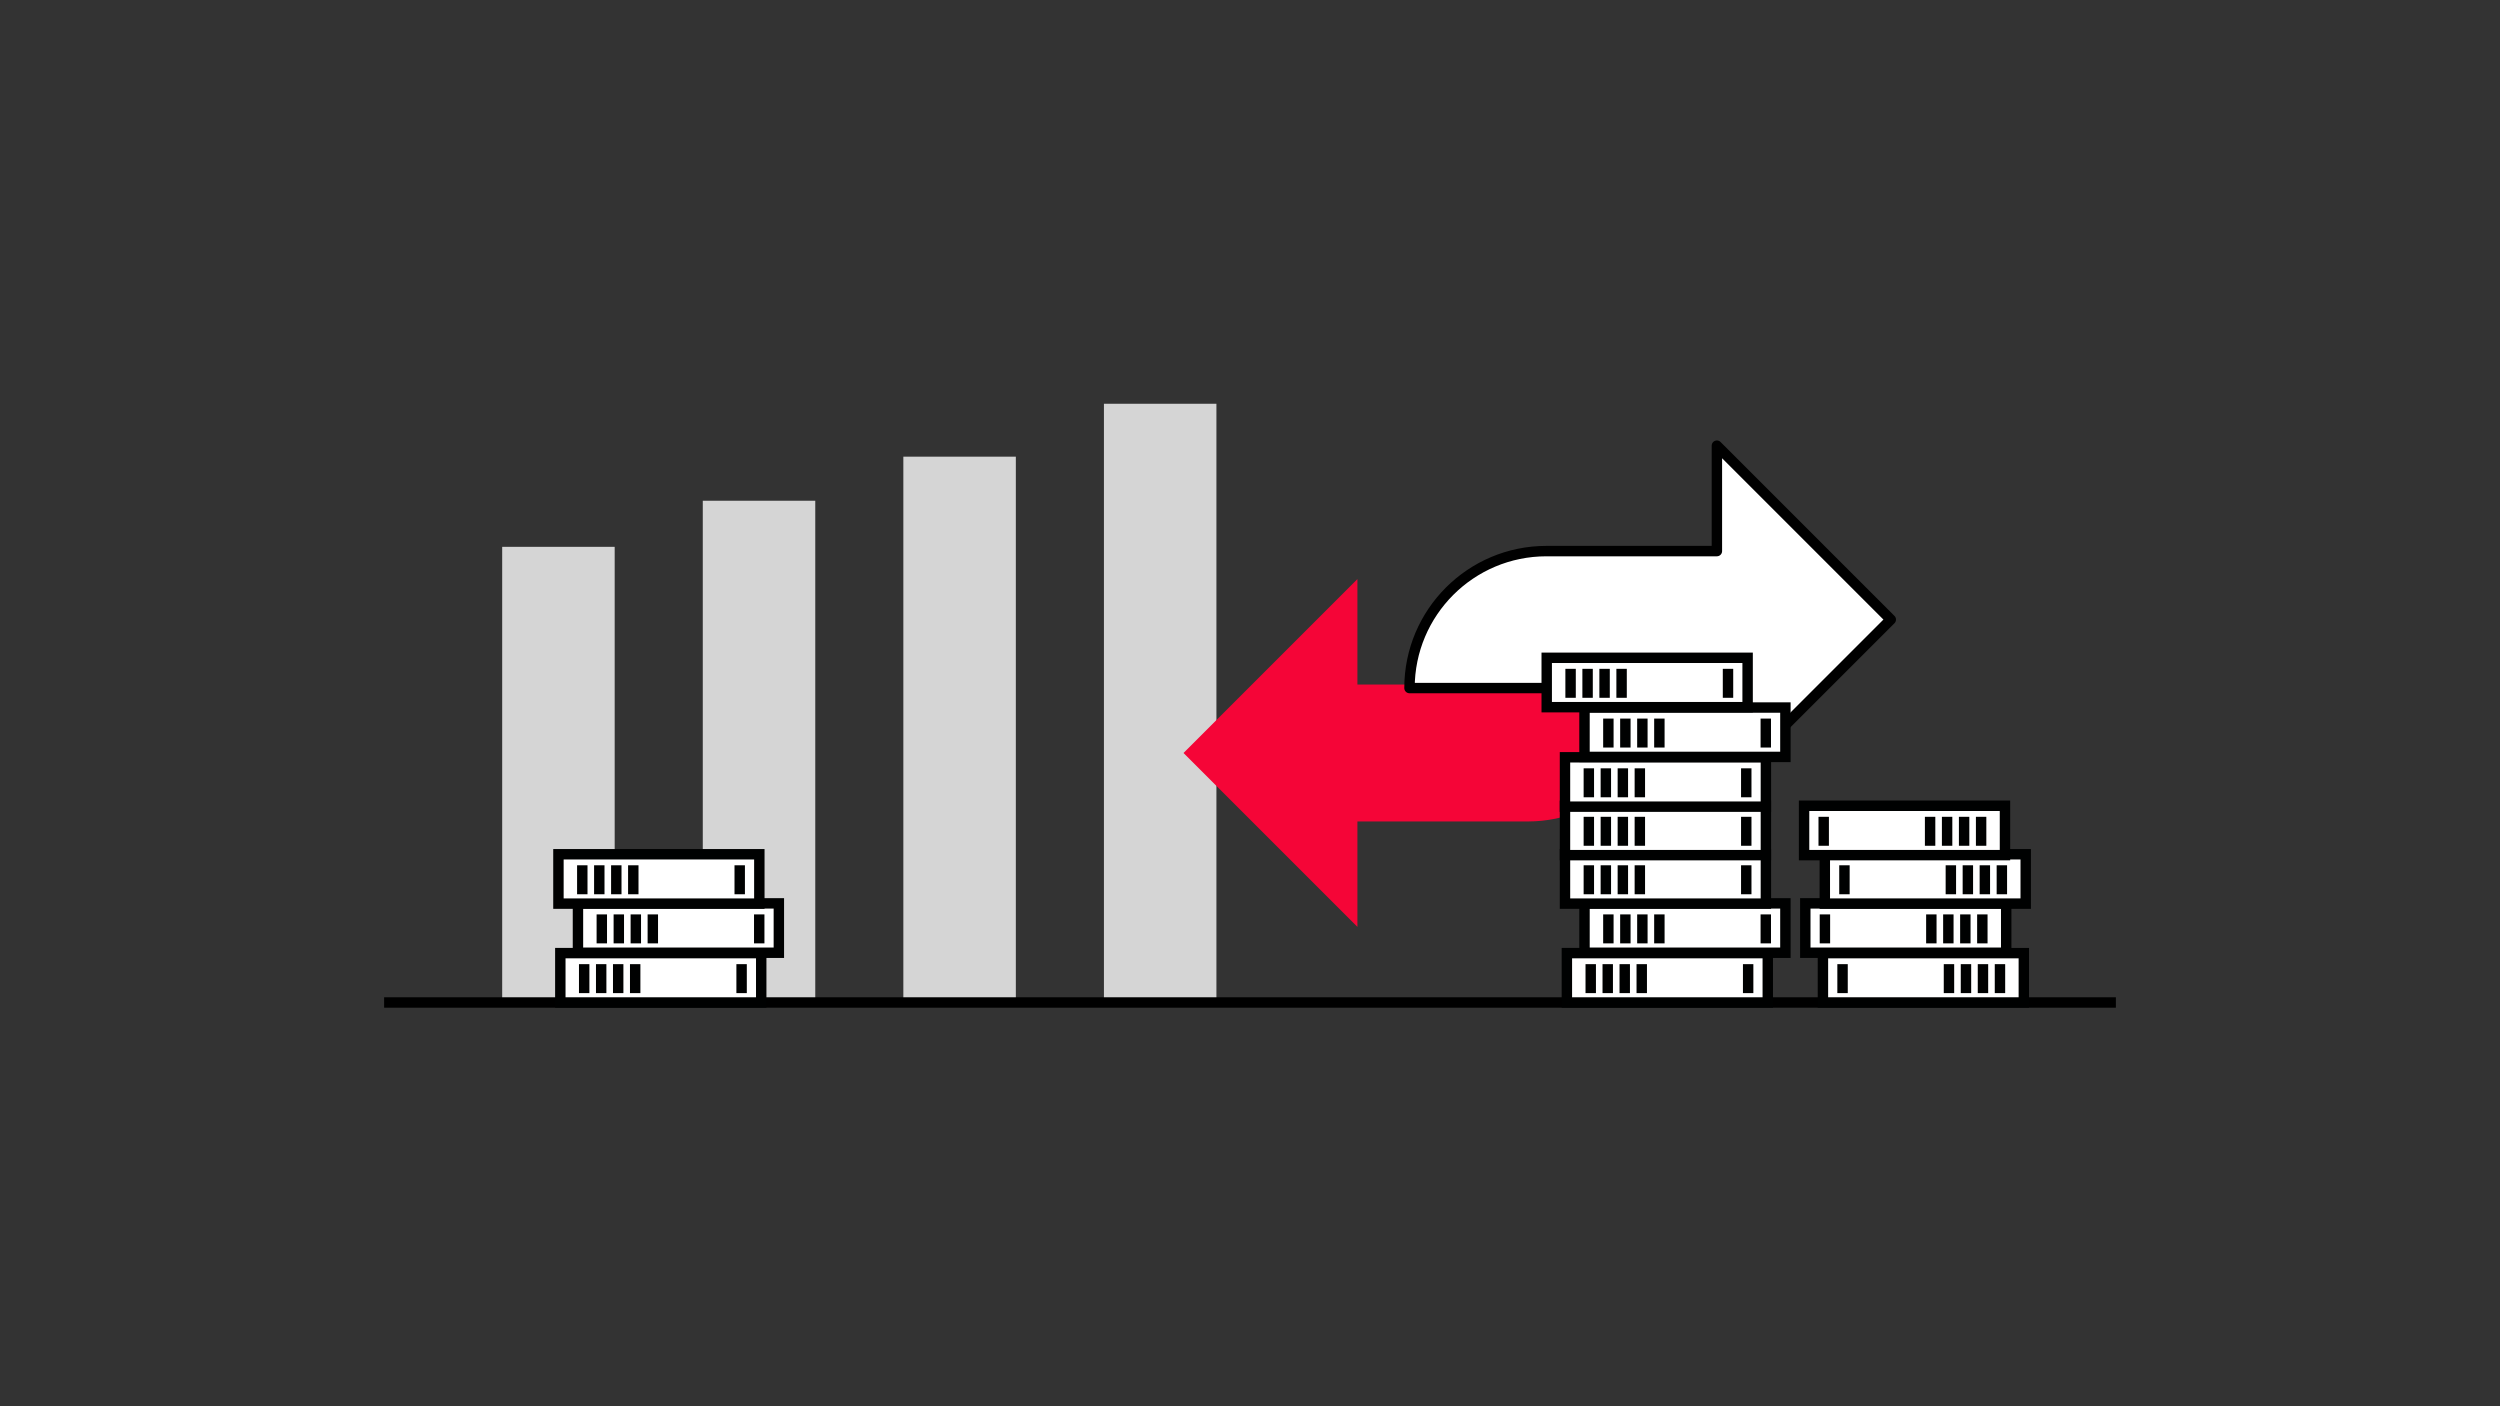 <?xml version="1.0" encoding="UTF-8"?><svg xmlns="http://www.w3.org/2000/svg" width="1920" height="1080" viewBox="0 0 1920 1080"><rect x="0" y="0" width="1920" height="1080" fill="#333333" stroke="none"/><g id="DESKTOP"><rect x="385.68" y="419.97" width="86.39" height="349.94" style="fill:#d5d5d5; stroke-width:0px;"/><rect x="539.73" y="384.57" width="86.39" height="385.34" style="fill:#d5d5d5; stroke-width:0px;"/><rect x="693.77" y="350.72" width="86.39" height="419.19" style="fill:#d5d5d5; stroke-width:0px;"/><rect x="847.82" y="310.09" width="86.39" height="459.82" style="fill:#d5d5d5; stroke-width:0px;"/><line x1="295" y1="769.91" x2="1625" y2="769.91" style="fill:none; stroke:#000; stroke-miterlimit:10; stroke-width:8px;"/><path d="M1042.49,444.74l-133.55,133.55,133.55,133.55v-80.96h130.9c58.09,0,105.18-47.09,105.18-105.18h0s-236.08,0-236.08,0v-80.96Z" style="fill:#f50537; stroke-width:0px;"/><path d="M1318.57,609.38l133.55-133.55-133.55-133.55v80.96h-130.9c-58.09,0-105.18,47.09-105.18,105.18h0s236.08,0,236.08,0v80.96Z" style="fill:#fff; stroke:#000; stroke-linejoin:round; stroke-width:8px;"/><rect x="430.33" y="731.99" width="154.29" height="37.92" style="fill:#fff; stroke:#000101; stroke-miterlimit:10; stroke-width:8px;"/><line x1="448.65" y1="740.47" x2="448.65" y2="762.71" style="fill:none; stroke:#000101; stroke-miterlimit:10; stroke-width:8px;"/><line x1="461.71" y1="740.47" x2="461.71" y2="762.71" style="fill:none; stroke:#000101; stroke-miterlimit:10; stroke-width:8px;"/><line x1="474.77" y1="740.47" x2="474.77" y2="762.71" style="fill:none; stroke:#000101; stroke-miterlimit:10; stroke-width:8px;"/><line x1="487.82" y1="740.47" x2="487.82" y2="762.71" style="fill:none; stroke:#000101; stroke-miterlimit:10; stroke-width:8px;"/><line x1="569.55" y1="740.47" x2="569.55" y2="762.71" style="fill:none; stroke:#000101; stroke-miterlimit:10; stroke-width:8px;"/><rect x="443.87" y="693.79" width="154.29" height="37.92" style="fill:#fff; stroke:#000101; stroke-miterlimit:10; stroke-width:8px;"/><line x1="462.19" y1="702.26" x2="462.19" y2="724.51" style="fill:none; stroke:#000101; stroke-miterlimit:10; stroke-width:8px;"/><line x1="475.25" y1="702.26" x2="475.25" y2="724.51" style="fill:none; stroke:#000101; stroke-miterlimit:10; stroke-width:8px;"/><line x1="488.31" y1="702.26" x2="488.31" y2="724.51" style="fill:none; stroke:#000101; stroke-miterlimit:10; stroke-width:8px;"/><line x1="501.37" y1="702.26" x2="501.37" y2="724.51" style="fill:none; stroke:#000101; stroke-miterlimit:10; stroke-width:8px;"/><line x1="583.09" y1="702.26" x2="583.09" y2="724.51" style="fill:none; stroke:#000101; stroke-miterlimit:10; stroke-width:8px;"/><rect x="428.88" y="656.07" width="154.29" height="37.92" style="fill:#fff; stroke:#000101; stroke-miterlimit:10; stroke-width:8px;"/><line x1="447.2" y1="664.54" x2="447.2" y2="686.79" style="fill:none; stroke:#000101; stroke-miterlimit:10; stroke-width:8px;"/><line x1="460.26" y1="664.54" x2="460.26" y2="686.79" style="fill:none; stroke:#000101; stroke-miterlimit:10; stroke-width:8px;"/><line x1="473.32" y1="664.54" x2="473.32" y2="686.79" style="fill:none; stroke:#000101; stroke-miterlimit:10; stroke-width:8px;"/><line x1="486.37" y1="664.54" x2="486.37" y2="686.79" style="fill:none; stroke:#000101; stroke-miterlimit:10; stroke-width:8px;"/><line x1="568.1" y1="664.54" x2="568.1" y2="686.79" style="fill:none; stroke:#000101; stroke-miterlimit:10; stroke-width:8px;"/><rect x="1203.36" y="731.99" width="154.29" height="37.92" style="fill:#fff; stroke:#000101; stroke-miterlimit:10; stroke-width:8px;"/><line x1="1221.68" y1="740.47" x2="1221.68" y2="762.71" style="fill:none; stroke:#000101; stroke-miterlimit:10; stroke-width:8px;"/><line x1="1234.74" y1="740.47" x2="1234.74" y2="762.71" style="fill:none; stroke:#000101; stroke-miterlimit:10; stroke-width:8px;"/><line x1="1247.8" y1="740.47" x2="1247.8" y2="762.71" style="fill:none; stroke:#000101; stroke-miterlimit:10; stroke-width:8px;"/><line x1="1260.86" y1="740.47" x2="1260.86" y2="762.71" style="fill:none; stroke:#000101; stroke-miterlimit:10; stroke-width:8px;"/><line x1="1342.58" y1="740.47" x2="1342.58" y2="762.71" style="fill:none; stroke:#000101; stroke-miterlimit:10; stroke-width:8px;"/><rect x="1216.9" y="693.79" width="154.29" height="37.92" style="fill:#fff; stroke:#000101; stroke-miterlimit:10; stroke-width:8px;"/><line x1="1235.23" y1="702.26" x2="1235.23" y2="724.51" style="fill:none; stroke:#000101; stroke-miterlimit:10; stroke-width:8px;"/><line x1="1248.28" y1="702.26" x2="1248.28" y2="724.51" style="fill:none; stroke:#000101; stroke-miterlimit:10; stroke-width:8px;"/><line x1="1261.34" y1="702.26" x2="1261.34" y2="724.51" style="fill:none; stroke:#000101; stroke-miterlimit:10; stroke-width:8px;"/><line x1="1274.4" y1="702.26" x2="1274.4" y2="724.51" style="fill:none; stroke:#000101; stroke-miterlimit:10; stroke-width:8px;"/><line x1="1356.12" y1="702.26" x2="1356.12" y2="724.51" style="fill:none; stroke:#000101; stroke-miterlimit:10; stroke-width:8px;"/><rect x="1201.91" y="656.07" width="154.29" height="37.92" style="fill:#fff; stroke:#000101; stroke-miterlimit:10; stroke-width:8px;"/><line x1="1220.23" y1="664.54" x2="1220.23" y2="686.79" style="fill:none; stroke:#000101; stroke-miterlimit:10; stroke-width:8px;"/><line x1="1233.29" y1="664.54" x2="1233.29" y2="686.79" style="fill:none; stroke:#000101; stroke-miterlimit:10; stroke-width:8px;"/><line x1="1246.35" y1="664.54" x2="1246.35" y2="686.79" style="fill:none; stroke:#000101; stroke-miterlimit:10; stroke-width:8px;"/><line x1="1259.4" y1="664.54" x2="1259.4" y2="686.79" style="fill:none; stroke:#000101; stroke-miterlimit:10; stroke-width:8px;"/><line x1="1341.13" y1="664.54" x2="1341.13" y2="686.79" style="fill:none; stroke:#000101; stroke-miterlimit:10; stroke-width:8px;"/><rect x="1201.91" y="618.83" width="154.29" height="37.92" style="fill:#fff; stroke:#000101; stroke-miterlimit:10; stroke-width:8px;"/><line x1="1220.23" y1="627.31" x2="1220.23" y2="649.55" style="fill:none; stroke:#000101; stroke-miterlimit:10; stroke-width:8px;"/><line x1="1233.29" y1="627.31" x2="1233.29" y2="649.55" style="fill:none; stroke:#000101; stroke-miterlimit:10; stroke-width:8px;"/><line x1="1246.35" y1="627.31" x2="1246.35" y2="649.55" style="fill:none; stroke:#000101; stroke-miterlimit:10; stroke-width:8px;"/><line x1="1259.4" y1="627.31" x2="1259.4" y2="649.55" style="fill:none; stroke:#000101; stroke-miterlimit:10; stroke-width:8px;"/><line x1="1341.13" y1="627.31" x2="1341.13" y2="649.55" style="fill:none; stroke:#000101; stroke-miterlimit:10; stroke-width:8px;"/><rect x="1201.91" y="581.6" width="154.29" height="37.92" style="fill:#fff; stroke:#000101; stroke-miterlimit:10; stroke-width:8px;"/><line x1="1220.23" y1="590.07" x2="1220.23" y2="612.31" style="fill:none; stroke:#000101; stroke-miterlimit:10; stroke-width:8px;"/><line x1="1233.29" y1="590.07" x2="1233.29" y2="612.31" style="fill:none; stroke:#000101; stroke-miterlimit:10; stroke-width:8px;"/><line x1="1246.35" y1="590.07" x2="1246.35" y2="612.31" style="fill:none; stroke:#000101; stroke-miterlimit:10; stroke-width:8px;"/><line x1="1259.4" y1="590.07" x2="1259.4" y2="612.31" style="fill:none; stroke:#000101; stroke-miterlimit:10; stroke-width:8px;"/><line x1="1341.13" y1="590.07" x2="1341.13" y2="612.31" style="fill:none; stroke:#000101; stroke-miterlimit:10; stroke-width:8px;"/><rect x="1216.9" y="543.39" width="154.29" height="37.92" style="fill:#fff; stroke:#000101; stroke-miterlimit:10; stroke-width:8px;"/><line x1="1235.23" y1="551.87" x2="1235.23" y2="574.11" style="fill:none; stroke:#000101; stroke-miterlimit:10; stroke-width:8px;"/><line x1="1248.28" y1="551.87" x2="1248.28" y2="574.11" style="fill:none; stroke:#000101; stroke-miterlimit:10; stroke-width:8px;"/><line x1="1261.34" y1="551.87" x2="1261.34" y2="574.11" style="fill:none; stroke:#000101; stroke-miterlimit:10; stroke-width:8px;"/><line x1="1274.4" y1="551.87" x2="1274.4" y2="574.11" style="fill:none; stroke:#000101; stroke-miterlimit:10; stroke-width:8px;"/><line x1="1356.12" y1="551.87" x2="1356.12" y2="574.11" style="fill:none; stroke:#000101; stroke-miterlimit:10; stroke-width:8px;"/><rect x="1187.88" y="505.19" width="154.29" height="37.92" style="fill:#fff; stroke:#000101; stroke-miterlimit:10; stroke-width:8px;"/><line x1="1206.21" y1="513.66" x2="1206.21" y2="535.91" style="fill:none; stroke:#000101; stroke-miterlimit:10; stroke-width:8px;"/><line x1="1219.27" y1="513.66" x2="1219.27" y2="535.91" style="fill:none; stroke:#000101; stroke-miterlimit:10; stroke-width:8px;"/><line x1="1232.32" y1="513.66" x2="1232.32" y2="535.91" style="fill:none; stroke:#000101; stroke-miterlimit:10; stroke-width:8px;"/><line x1="1245.38" y1="513.66" x2="1245.38" y2="535.91" style="fill:none; stroke:#000101; stroke-miterlimit:10; stroke-width:8px;"/><line x1="1327.11" y1="513.66" x2="1327.11" y2="535.91" style="fill:none; stroke:#000101; stroke-miterlimit:10; stroke-width:8px;"/><rect x="1400.02" y="731.99" width="154.29" height="37.92" transform="translate(2954.32 1501.9) rotate(-180)" style="fill:#fff; stroke:#000101; stroke-miterlimit:10; stroke-width:8px;"/><line x1="1535.98" y1="740.47" x2="1535.98" y2="762.71" style="fill:none; stroke:#000101; stroke-miterlimit:10; stroke-width:8px;"/><line x1="1522.92" y1="740.47" x2="1522.92" y2="762.71" style="fill:none; stroke:#000101; stroke-miterlimit:10; stroke-width:8px;"/><line x1="1509.87" y1="740.47" x2="1509.87" y2="762.71" style="fill:none; stroke:#000101; stroke-miterlimit:10; stroke-width:8px;"/><line x1="1496.81" y1="740.47" x2="1496.81" y2="762.71" style="fill:none; stroke:#000101; stroke-miterlimit:10; stroke-width:8px;"/><line x1="1415.08" y1="740.47" x2="1415.08" y2="762.71" style="fill:none; stroke:#000101; stroke-miterlimit:10; stroke-width:8px;"/><rect x="1386.48" y="693.79" width="154.29" height="37.92" transform="translate(2927.24 1425.5) rotate(-180)" style="fill:#fff; stroke:#000101; stroke-miterlimit:10; stroke-width:8px;"/><line x1="1522.44" y1="702.26" x2="1522.44" y2="724.51" style="fill:none; stroke:#000101; stroke-miterlimit:10; stroke-width:8px;"/><line x1="1509.38" y1="702.26" x2="1509.38" y2="724.51" style="fill:none; stroke:#000101; stroke-miterlimit:10; stroke-width:8px;"/><line x1="1496.33" y1="702.26" x2="1496.33" y2="724.51" style="fill:none; stroke:#000101; stroke-miterlimit:10; stroke-width:8px;"/><line x1="1483.27" y1="702.26" x2="1483.27" y2="724.51" style="fill:none; stroke:#000101; stroke-miterlimit:10; stroke-width:8px;"/><line x1="1401.54" y1="702.26" x2="1401.54" y2="724.51" style="fill:none; stroke:#000101; stroke-miterlimit:10; stroke-width:8px;"/><rect x="1401.47" y="656.07" width="154.29" height="37.92" transform="translate(2957.22 1350.06) rotate(-180)" style="fill:#fff; stroke:#000101; stroke-miterlimit:10; stroke-width:8px;"/><line x1="1537.43" y1="664.54" x2="1537.43" y2="686.79" style="fill:none; stroke:#000101; stroke-miterlimit:10; stroke-width:8px;"/><line x1="1524.37" y1="664.54" x2="1524.37" y2="686.79" style="fill:none; stroke:#000101; stroke-miterlimit:10; stroke-width:8px;"/><line x1="1511.32" y1="664.54" x2="1511.32" y2="686.79" style="fill:none; stroke:#000101; stroke-miterlimit:10; stroke-width:8px;"/><line x1="1498.26" y1="664.54" x2="1498.26" y2="686.79" style="fill:none; stroke:#000101; stroke-miterlimit:10; stroke-width:8px;"/><line x1="1416.53" y1="664.54" x2="1416.53" y2="686.79" style="fill:none; stroke:#000101; stroke-miterlimit:10; stroke-width:8px;"/><rect x="1385.53" y="618.83" width="154.29" height="37.92" transform="translate(2925.35 1275.58) rotate(-180)" style="fill:#fff; stroke:#000101; stroke-miterlimit:10; stroke-width:8px;"/><line x1="1521.5" y1="627.31" x2="1521.5" y2="649.55" style="fill:none; stroke:#000101; stroke-miterlimit:10; stroke-width:8px;"/><line x1="1508.44" y1="627.31" x2="1508.44" y2="649.55" style="fill:none; stroke:#000101; stroke-miterlimit:10; stroke-width:8px;"/><line x1="1495.38" y1="627.31" x2="1495.38" y2="649.55" style="fill:none; stroke:#000101; stroke-miterlimit:10; stroke-width:8px;"/><line x1="1482.32" y1="627.31" x2="1482.32" y2="649.55" style="fill:none; stroke:#000101; stroke-miterlimit:10; stroke-width:8px;"/><line x1="1400.6" y1="627.31" x2="1400.6" y2="649.55" style="fill:none; stroke:#000101; stroke-miterlimit:10; stroke-width:8px;"/></g><g id="Rahmen"><rect x="0" width="1920" height="1080" style="fill:none; stroke-width:0px;"/></g></svg>